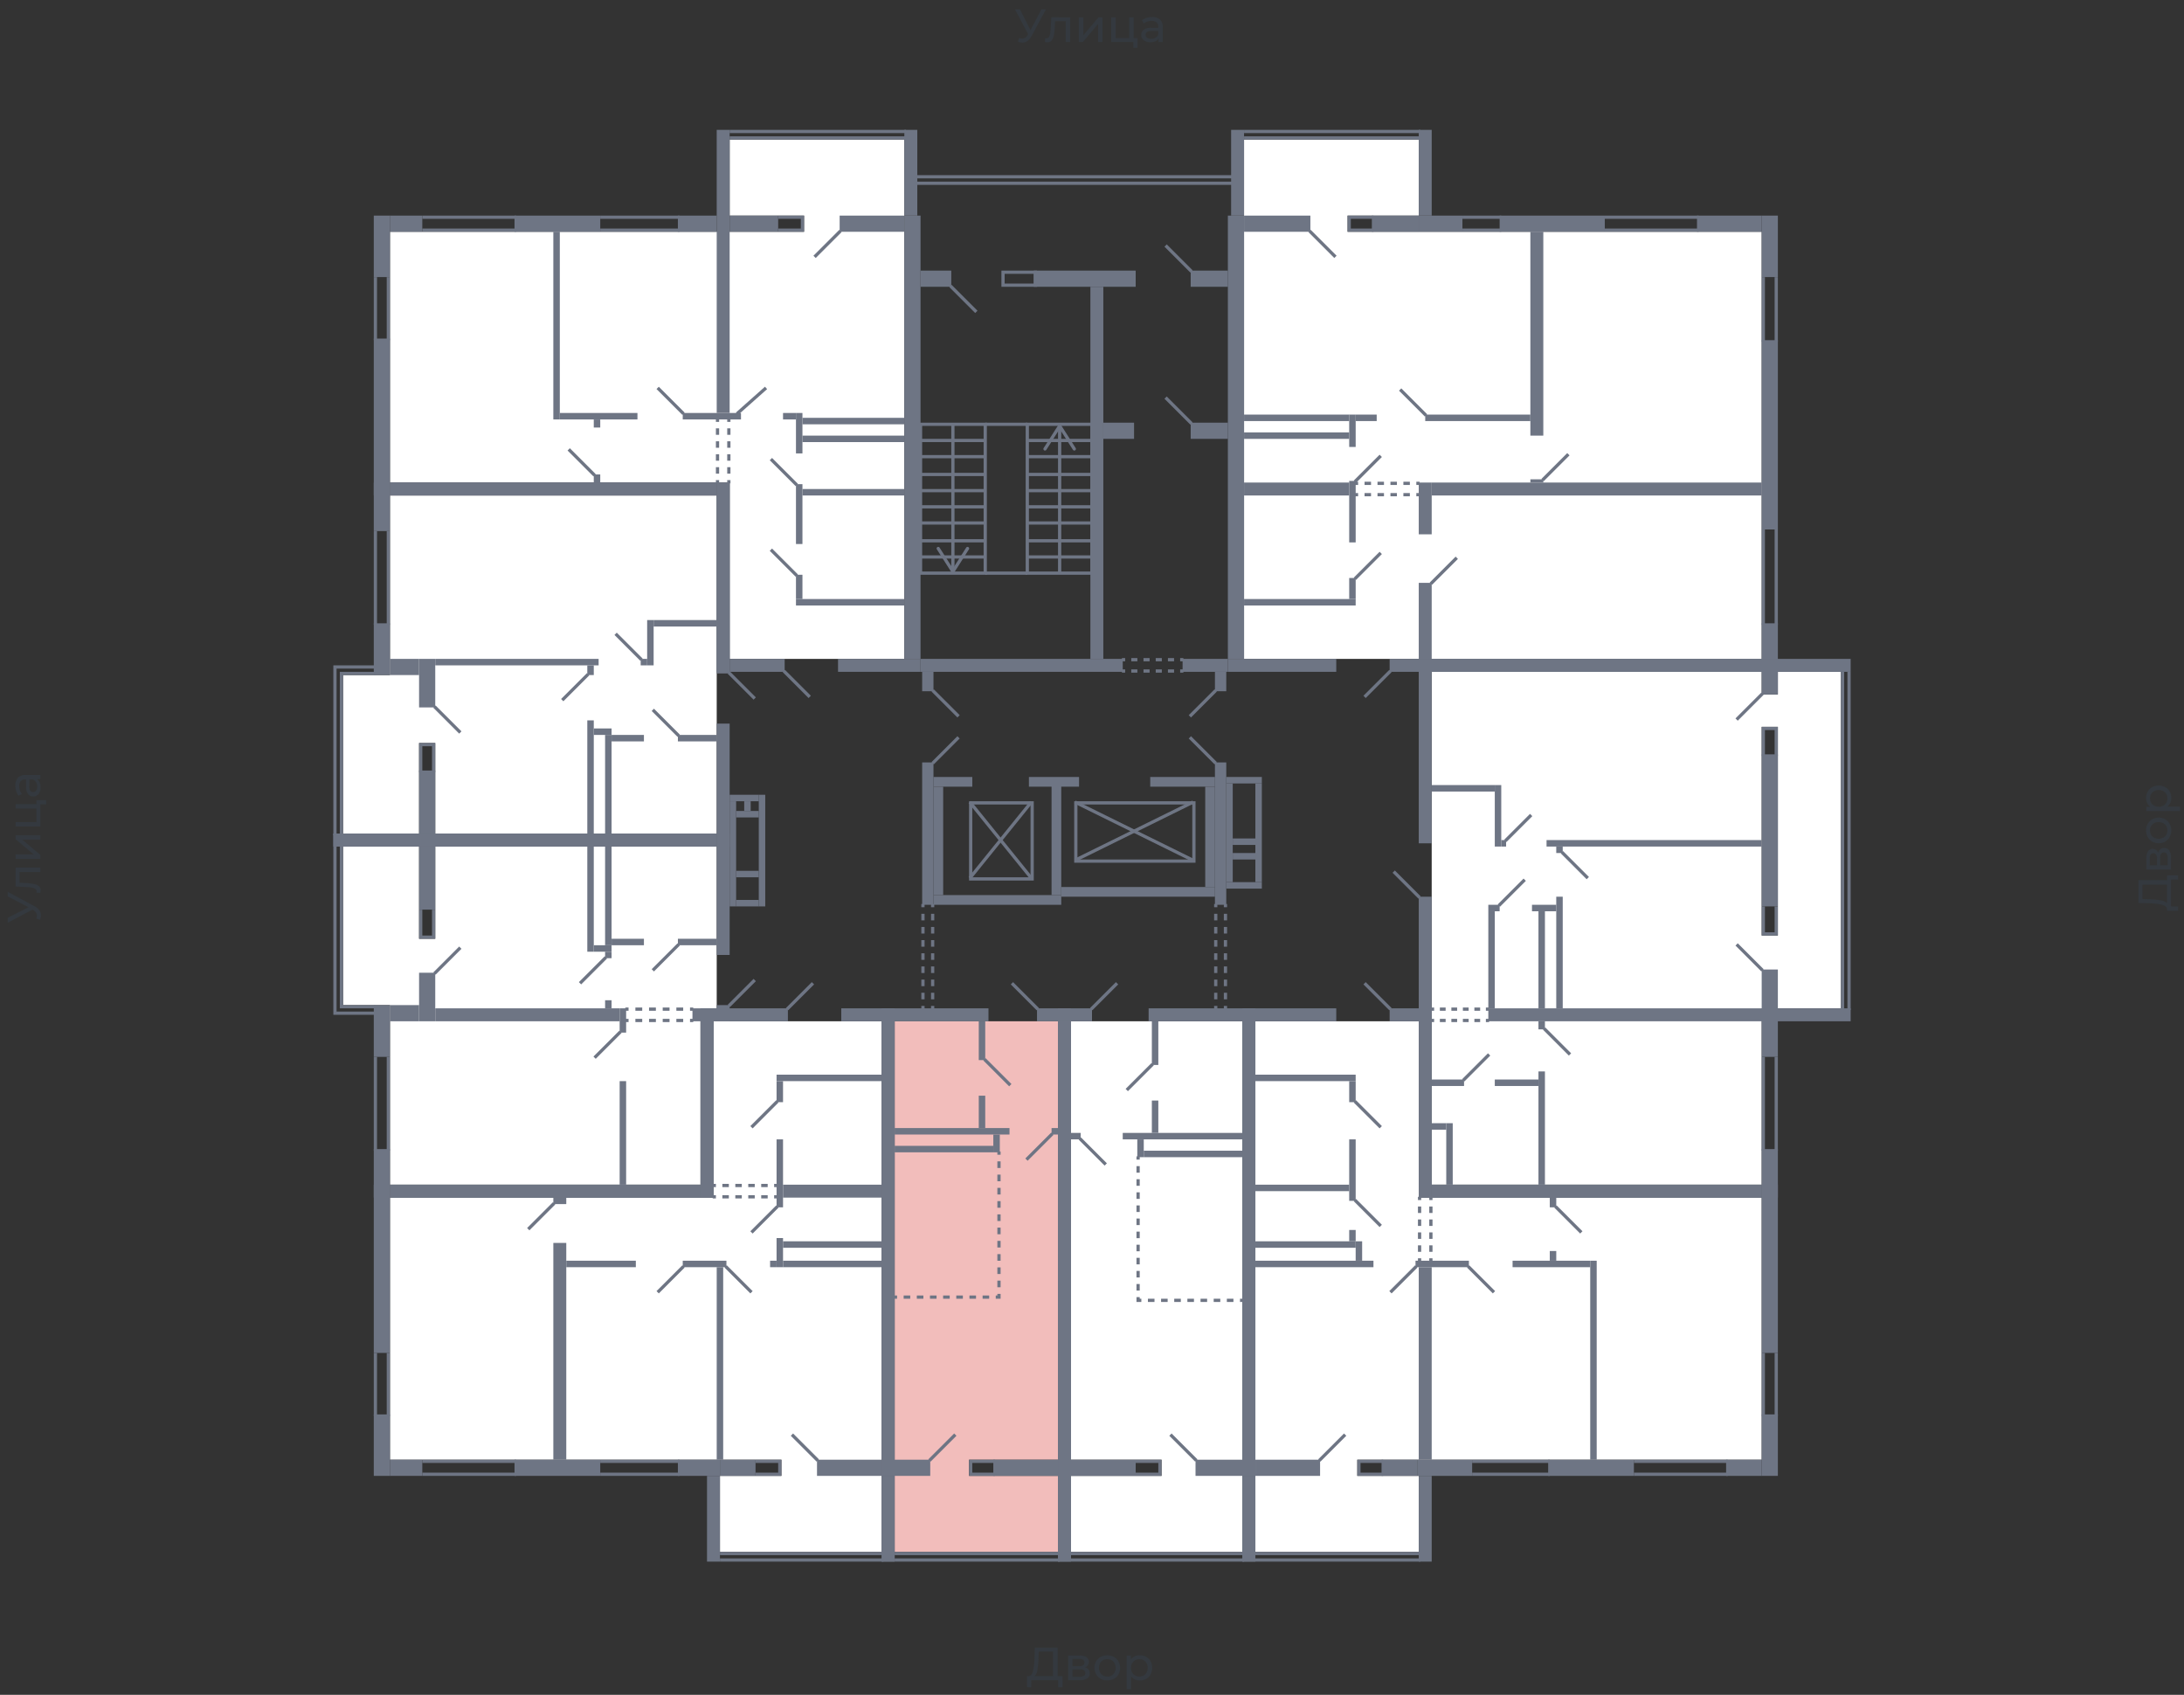 <svg xmlns="http://www.w3.org/2000/svg" width="656" height="509" viewBox="0 0 656 509">
  <rect x="0" y="0" width="656" height="509" fill="#333333" stroke="none"/>
  <title>43-3_1s_tip</title>
  <g id="Слой_2" data-name="Слой 2">
    <g id="_43-3_1s_tip" data-name="43-3_1s_tip">
      <rect width="656" height="509" fill="none"/>
      <g id="hover">
        <polygon id="_43-3_1s_tip_1" data-name="43-3_1s_tip_1" points="426.147 64.751 404.768 64.751 404.768 69.61 529.153 69.61 529.153 197.881 373.672 197.881 373.672 41.915 426.147 41.915 426.147 64.751" fill="white"/>
        <polygon id="_43-3_1s_tip_2" data-name="43-3_1s_tip_2" points="430.034 201.768 529.153 201.768 529.153 280.966 534.011 280.966 534.011 218.288 529.153 218.288 529.153 208.571 534.011 208.571 534.011 201.768 552.96 201.768 552.96 302.831 529.153 302.831 529.153 355.791 430.034 355.791 430.034 201.768" fill="white"/>
        <polygon id="_43-3_1s_tip_3" data-name="43-3_1s_tip_3" points="426.147 443.249 407.684 443.249 407.684 438.39 529.153 438.39 529.153 359.678 426.147 359.678 426.147 306.718 377.073 306.718 377.073 466.085 426.147 466.085 426.147 443.249" fill="white"/>
        <polygon id="_43-3_1s_tip_4" data-name="43-3_1s_tip_4" points="348.893 438.39 321.684 438.39 321.684 306.718 373.186 306.718 373.186 466.085 321.684 466.085 321.684 443.249 348.893 443.249 348.893 438.39" fill="white"/>
        <polygon id="_43-3_1s_tip_5" data-name="43-3_1s_tip_5" points="291.073 438.39 317.797 438.39 317.797 306.718 268.723 306.718 268.723 466.085 317.797 466.085 317.797 443.249 291.073 443.249 291.073 438.39" fill="#F2BDBB"/>
        <polygon id="_43-3_1s_tip_6" data-name="43-3_1s_tip_6" points="216.249 443.249 234.712 443.249 234.712 438.39 117.13 438.39 117.13 359.678 214.305 359.678 214.305 306.718 264.836 306.718 264.836 466.085 216.249 466.085 216.249 443.249" fill="white"/>
        <polygon id="_43-3_1s_tip_7" data-name="43-3_1s_tip_7" points="210.418 355.791 117.13 355.791 117.13 301.859 103.04 301.859 103.04 254.243 125.876 254.243 125.876 281.938 130.734 281.938 130.734 254.243 215.277 254.243 215.277 302.831 210.418 302.831 210.418 355.791" fill="white"/>
        <polygon id="_43-3_1s_tip_8" data-name="43-3_1s_tip_8" points="215.277 250.356 215.277 148.808 117.13 148.808 117.13 202.74 103.04 202.74 103.04 250.356 125.876 250.356 125.876 223.147 130.734 223.147 130.734 250.356 215.277 250.356" fill="white"/>
        <polygon id="_43-3_1s_tip_9" data-name="43-3_1s_tip_9" points="271.638 197.881 219.164 197.881 219.164 144.921 117.13 144.921 117.13 69.61 241.514 69.61 241.514 64.751 219.164 64.751 219.164 41.915 271.638 41.915 271.638 197.881" fill="white"/>
      </g>
      <g id="o">
        <g>
          <line x1="373.672" y1="39.486" x2="426.633" y2="39.486" fill="none" stroke="#6e7584" stroke-miterlimit="10" stroke-width="0.972"/>
          <line x1="426.633" y1="41.429" x2="373.672" y2="41.429" fill="none" stroke="#6e7584" stroke-miterlimit="10" stroke-width="0.972"/>
          <line x1="555.39" y1="303.316" x2="555.39" y2="201.768" fill="none" stroke="#6e7584" stroke-miterlimit="10" stroke-width="0.972"/>
          <line x1="553.446" y1="303.316" x2="553.446" y2="201.768" fill="none" stroke="#6e7584" stroke-miterlimit="10" stroke-width="0.972"/>
          <line x1="377.073" y1="468.514" x2="426.633" y2="468.514" fill="none" stroke="#6e7584" stroke-miterlimit="10" stroke-width="0.972"/>
          <line x1="426.633" y1="466.571" x2="377.073" y2="466.571" fill="none" stroke="#6e7584" stroke-miterlimit="10" stroke-width="0.972"/>
          <line x1="373.672" y1="466.571" x2="321.684" y2="466.571" fill="none" stroke="#6e7584" stroke-miterlimit="10" stroke-width="0.972"/>
          <line x1="373.672" y1="468.514" x2="321.684" y2="468.514" fill="none" stroke="#6e7584" stroke-miterlimit="10" stroke-width="0.972"/>
          <line x1="268.723" y1="466.571" x2="318.282" y2="466.571" fill="none" stroke="#6e7584" stroke-miterlimit="10" stroke-width="0.972"/>
          <line x1="268.723" y1="468.514" x2="318.282" y2="468.514" fill="none" stroke="#6e7584" stroke-miterlimit="10" stroke-width="0.972"/>
          <line x1="265.322" y1="468.514" x2="216.249" y2="468.514" fill="none" stroke="#6e7584" stroke-miterlimit="10" stroke-width="0.972"/>
          <line x1="216.249" y1="466.571" x2="265.322" y2="466.571" fill="none" stroke="#6e7584" stroke-miterlimit="10" stroke-width="0.972"/>
          <polyline points="100.61 254.243 100.61 304.288 112.757 304.288" fill="none" stroke="#6e7584" stroke-miterlimit="10" stroke-width="0.972"/>
          <polyline points="102.554 254.243 102.554 302.345 112.757 302.345" fill="none" stroke="#6e7584" stroke-miterlimit="10" stroke-width="0.972"/>
          <polyline points="100.61 250.842 100.61 200.311 112.757 200.311" fill="none" stroke="#6e7584" stroke-miterlimit="10" stroke-width="0.972"/>
          <polyline points="102.554 250.842 102.554 202.254 112.757 202.254" fill="none" stroke="#6e7584" stroke-miterlimit="10" stroke-width="0.972"/>
          <line x1="272.124" y1="39.486" x2="219.164" y2="39.486" fill="none" stroke="#6e7584" stroke-miterlimit="10" stroke-width="0.972"/>
          <line x1="219.164" y1="41.429" x2="272.124" y2="41.429" fill="none" stroke="#6e7584" stroke-miterlimit="10" stroke-width="0.972"/>
          <polyline points="412.542 65.237 405.254 65.237 405.254 69.124 412.542 69.124" fill="none" stroke="#6e7584" stroke-miterlimit="10" stroke-width="0.972"/>
          <line x1="439.265" y1="65.237" x2="450.927" y2="65.237" fill="none" stroke="#6e7584" stroke-miterlimit="10" stroke-width="0.972"/>
          <line x1="439.265" y1="69.124" x2="450.927" y2="69.124" fill="none" stroke="#6e7584" stroke-miterlimit="10" stroke-width="0.972"/>
          <line x1="482.023" y1="65.237" x2="510.203" y2="65.237" fill="none" stroke="#6e7584" stroke-miterlimit="10" stroke-width="0.972"/>
          <line x1="482.023" y1="69.124" x2="510.203" y2="69.124" fill="none" stroke="#6e7584" stroke-miterlimit="10" stroke-width="0.972"/>
          <line x1="529.638" y1="83.215" x2="529.638" y2="102.65" fill="none" stroke="#6e7584" stroke-miterlimit="10" stroke-width="0.972"/>
          <line x1="533.525" y1="83.215" x2="533.525" y2="102.65" fill="none" stroke="#6e7584" stroke-miterlimit="10" stroke-width="0.972"/>
          <line x1="529.638" y1="159.011" x2="529.638" y2="187.678" fill="none" stroke="#6e7584" stroke-miterlimit="10" stroke-width="0.972"/>
          <line x1="533.525" y1="159.011" x2="533.525" y2="187.678" fill="none" stroke="#6e7584" stroke-miterlimit="10" stroke-width="0.972"/>
          <line x1="533.525" y1="317.407" x2="533.525" y2="345.588" fill="none" stroke="#6e7584" stroke-miterlimit="10" stroke-width="0.972"/>
          <line x1="529.638" y1="317.407" x2="529.638" y2="345.588" fill="none" stroke="#6e7584" stroke-miterlimit="10" stroke-width="0.972"/>
          <polyline points="533.525 272.22 533.525 280.48 529.638 280.48 529.638 272.22" fill="none" stroke="#6e7584" stroke-miterlimit="10" stroke-width="0.972"/>
          <polyline points="533.525 227.034 533.525 218.774 529.638 218.774 529.638 227.034" fill="none" stroke="#6e7584" stroke-miterlimit="10" stroke-width="0.972"/>
          <polyline points="415.458 442.763 408.169 442.763 408.169 438.876 415.458 438.876" fill="none" stroke="#6e7584" stroke-miterlimit="10" stroke-width="0.972"/>
          <line x1="442.181" y1="442.763" x2="465.503" y2="442.763" fill="none" stroke="#6e7584" stroke-miterlimit="10" stroke-width="0.972"/>
          <line x1="442.181" y1="438.876" x2="465.503" y2="438.876" fill="none" stroke="#6e7584" stroke-miterlimit="10" stroke-width="0.972"/>
          <line x1="490.768" y1="442.763" x2="518.949" y2="442.763" fill="none" stroke="#6e7584" stroke-miterlimit="10" stroke-width="0.972"/>
          <line x1="490.768" y1="438.876" x2="518.949" y2="438.876" fill="none" stroke="#6e7584" stroke-miterlimit="10" stroke-width="0.972"/>
          <line x1="529.638" y1="425.271" x2="529.638" y2="406.322" fill="none" stroke="#6e7584" stroke-miterlimit="10" stroke-width="0.972"/>
          <line x1="533.525" y1="425.271" x2="533.525" y2="406.322" fill="none" stroke="#6e7584" stroke-miterlimit="10" stroke-width="0.972"/>
          <polyline points="341.119 442.763 348.407 442.763 348.407 438.876 341.119 438.876" fill="none" stroke="#6e7584" stroke-miterlimit="10" stroke-width="0.972"/>
          <polyline points="298.847 442.763 291.559 442.763 291.559 438.876 298.847 438.876" fill="none" stroke="#6e7584" stroke-miterlimit="10" stroke-width="0.972"/>
          <polyline points="226.938 442.763 234.226 442.763 234.226 438.876 226.938 438.876" fill="none" stroke="#6e7584" stroke-miterlimit="10" stroke-width="0.972"/>
          <line x1="204.102" y1="442.763" x2="180.294" y2="442.763" fill="none" stroke="#6e7584" stroke-miterlimit="10" stroke-width="0.972"/>
          <line x1="204.102" y1="438.876" x2="180.294" y2="438.876" fill="none" stroke="#6e7584" stroke-miterlimit="10" stroke-width="0.972"/>
          <line x1="155.028" y1="442.763" x2="126.847" y2="442.763" fill="none" stroke="#6e7584" stroke-miterlimit="10" stroke-width="0.972"/>
          <line x1="155.028" y1="438.876" x2="126.847" y2="438.876" fill="none" stroke="#6e7584" stroke-miterlimit="10" stroke-width="0.972"/>
          <line x1="116.644" y1="425.271" x2="116.644" y2="406.322" fill="none" stroke="#6e7584" stroke-miterlimit="10" stroke-width="0.972"/>
          <line x1="112.757" y1="425.271" x2="112.757" y2="406.322" fill="none" stroke="#6e7584" stroke-miterlimit="10" stroke-width="0.972"/>
          <line x1="112.757" y1="317.407" x2="112.757" y2="345.588" fill="none" stroke="#6e7584" stroke-miterlimit="10" stroke-width="0.972"/>
          <line x1="116.644" y1="317.407" x2="116.644" y2="345.588" fill="none" stroke="#6e7584" stroke-miterlimit="10" stroke-width="0.972"/>
          <polyline points="126.362 273.192 126.362 281.452 130.249 281.452 130.249 273.192" fill="none" stroke="#6e7584" stroke-miterlimit="10" stroke-width="0.972"/>
          <line x1="112.757" y1="187.678" x2="112.757" y2="159.497" fill="none" stroke="#6e7584" stroke-miterlimit="10" stroke-width="0.972"/>
          <line x1="116.644" y1="187.678" x2="116.644" y2="159.497" fill="none" stroke="#6e7584" stroke-miterlimit="10" stroke-width="0.972"/>
          <polyline points="126.362 231.893 126.362 223.633 130.249 223.633 130.249 231.893" fill="none" stroke="#6e7584" stroke-miterlimit="10" stroke-width="0.972"/>
          <polyline points="233.74 65.237 241.028 65.237 241.028 69.124 233.74 69.124" fill="none" stroke="#6e7584" stroke-miterlimit="10" stroke-width="0.972"/>
          <line x1="204.102" y1="65.237" x2="180.294" y2="65.237" fill="none" stroke="#6e7584" stroke-miterlimit="10" stroke-width="0.972"/>
          <line x1="204.102" y1="69.124" x2="180.294" y2="69.124" fill="none" stroke="#6e7584" stroke-miterlimit="10" stroke-width="0.972"/>
          <line x1="155.028" y1="65.237" x2="126.847" y2="65.237" fill="none" stroke="#6e7584" stroke-miterlimit="10" stroke-width="0.972"/>
          <line x1="155.028" y1="69.124" x2="126.847" y2="69.124" fill="none" stroke="#6e7584" stroke-miterlimit="10" stroke-width="0.972"/>
          <line x1="116.644" y1="83.215" x2="116.644" y2="102.164" fill="none" stroke="#6e7584" stroke-miterlimit="10" stroke-width="0.972"/>
          <line x1="112.757" y1="83.215" x2="112.757" y2="102.164" fill="none" stroke="#6e7584" stroke-miterlimit="10" stroke-width="0.972"/>
        </g>
        <g>
          <line x1="370.271" y1="55.034" x2="275.04" y2="55.034" fill="none" stroke="#6e7584" stroke-miterlimit="10" stroke-width="0.972"/>
          <line x1="370.271" y1="53.09" x2="275.04" y2="53.09" fill="none" stroke="#6e7584" stroke-miterlimit="10" stroke-width="0.972"/>
          <rect x="301.277" y="81.757" width="9.718" height="3.887" fill="none" stroke="#6e7584" stroke-miterlimit="10" stroke-width="0.972"/>
        </g>
      </g>
      <g id="d">
        <g>
          <line x1="417.644" y1="201.525" x2="409.87" y2="209.299" fill="none" stroke="#6e7584" stroke-miterlimit="10" stroke-width="0.972"/>
          <line x1="406.955" y1="173.831" x2="414.729" y2="166.056" fill="none" stroke="#6e7584" stroke-miterlimit="10" stroke-width="0.972"/>
          <line x1="406.955" y1="144.678" x2="414.729" y2="136.904" fill="none" stroke="#6e7584" stroke-miterlimit="10" stroke-width="0.972"/>
          <line x1="420.559" y1="116.983" x2="428.333" y2="124.757" fill="none" stroke="#6e7584" stroke-miterlimit="10" stroke-width="0.972"/>
          <line x1="437.565" y1="167.514" x2="429.791" y2="175.288" fill="none" stroke="#6e7584" stroke-miterlimit="10" stroke-width="0.972"/>
          <line x1="393.35" y1="69.367" x2="401.124" y2="77.141" fill="none" stroke="#6e7584" stroke-miterlimit="10" stroke-width="0.972"/>
          <line x1="463.316" y1="144.192" x2="471.09" y2="136.418" fill="none" stroke="#6e7584" stroke-miterlimit="10" stroke-width="0.972"/>
          <g>
            <line x1="426.39" y1="145.164" x2="425.418" y2="145.164" fill="none" stroke="#6e7584" stroke-miterlimit="10" stroke-width="0.972"/>
            <line x1="423.475" y1="145.164" x2="408.898" y2="145.164" fill="none" stroke="#6e7584" stroke-miterlimit="10" stroke-width="0.972" stroke-dasharray="1.944 1.944"/>
            <line x1="407.927" y1="145.164" x2="406.955" y2="145.164" fill="none" stroke="#6e7584" stroke-miterlimit="10" stroke-width="0.972"/>
          </g>
          <g>
            <line x1="426.39" y1="148.565" x2="425.418" y2="148.565" fill="none" stroke="#6e7584" stroke-miterlimit="10" stroke-width="0.972"/>
            <line x1="423.475" y1="148.565" x2="408.898" y2="148.565" fill="none" stroke="#6e7584" stroke-miterlimit="10" stroke-width="0.972" stroke-dasharray="1.944 1.944"/>
            <line x1="407.927" y1="148.565" x2="406.955" y2="148.565" fill="none" stroke="#6e7584" stroke-miterlimit="10" stroke-width="0.972"/>
          </g>
          <line x1="418.616" y1="261.774" x2="426.39" y2="269.548" fill="none" stroke="#6e7584" stroke-miterlimit="10" stroke-width="0.972"/>
          <line x1="471.576" y1="316.678" x2="463.802" y2="308.904" fill="none" stroke="#6e7584" stroke-miterlimit="10" stroke-width="0.972"/>
          <line x1="529.395" y1="291.412" x2="521.621" y2="283.638" fill="none" stroke="#6e7584" stroke-miterlimit="10" stroke-width="0.972"/>
          <line x1="529.395" y1="208.328" x2="521.621" y2="216.102" fill="none" stroke="#6e7584" stroke-miterlimit="10" stroke-width="0.972"/>
          <line x1="450.198" y1="271.977" x2="457.972" y2="264.203" fill="none" stroke="#6e7584" stroke-miterlimit="10" stroke-width="0.972"/>
          <line x1="439.508" y1="324.452" x2="447.282" y2="316.678" fill="none" stroke="#6e7584" stroke-miterlimit="10" stroke-width="0.972"/>
          <line x1="476.921" y1="263.718" x2="469.147" y2="255.944" fill="none" stroke="#6e7584" stroke-miterlimit="10" stroke-width="0.972"/>
          <line x1="452.141" y1="252.542" x2="459.915" y2="244.768" fill="none" stroke="#6e7584" stroke-miterlimit="10" stroke-width="0.972"/>
          <g>
            <line x1="447.282" y1="306.475" x2="446.311" y2="306.475" fill="none" stroke="#6e7584" stroke-miterlimit="10" stroke-width="0.972"/>
            <line x1="444.583" y1="306.475" x2="431.626" y2="306.475" fill="none" stroke="#6e7584" stroke-miterlimit="10" stroke-width="0.972" stroke-dasharray="1.728 1.728"/>
            <line x1="430.763" y1="306.475" x2="429.791" y2="306.475" fill="none" stroke="#6e7584" stroke-miterlimit="10" stroke-width="0.972"/>
          </g>
          <g>
            <line x1="447.282" y1="303.073" x2="446.311" y2="303.073" fill="none" stroke="#6e7584" stroke-miterlimit="10" stroke-width="0.972"/>
            <line x1="444.583" y1="303.073" x2="431.626" y2="303.073" fill="none" stroke="#6e7584" stroke-miterlimit="10" stroke-width="0.972" stroke-dasharray="1.728 1.728"/>
            <line x1="430.763" y1="303.073" x2="429.791" y2="303.073" fill="none" stroke="#6e7584" stroke-miterlimit="10" stroke-width="0.972"/>
          </g>
          <line x1="417.644" y1="303.073" x2="409.87" y2="295.299" fill="none" stroke="#6e7584" stroke-miterlimit="10" stroke-width="0.972"/>
          <line x1="406.955" y1="330.768" x2="414.729" y2="338.542" fill="none" stroke="#6e7584" stroke-miterlimit="10" stroke-width="0.972"/>
          <line x1="406.955" y1="360.407" x2="414.729" y2="368.181" fill="none" stroke="#6e7584" stroke-miterlimit="10" stroke-width="0.972"/>
          <line x1="425.418" y1="380.328" x2="417.644" y2="388.102" fill="none" stroke="#6e7584" stroke-miterlimit="10" stroke-width="0.972"/>
          <line x1="440.966" y1="380.328" x2="448.74" y2="388.102" fill="none" stroke="#6e7584" stroke-miterlimit="10" stroke-width="0.972"/>
          <line x1="396.265" y1="438.633" x2="404.04" y2="430.859" fill="none" stroke="#6e7584" stroke-miterlimit="10" stroke-width="0.972"/>
          <line x1="467.203" y1="362.35" x2="474.977" y2="370.124" fill="none" stroke="#6e7584" stroke-miterlimit="10" stroke-width="0.972"/>
          <g>
            <line x1="426.39" y1="378.87" x2="426.39" y2="377.898" fill="none" stroke="#6e7584" stroke-miterlimit="10" stroke-width="0.972"/>
            <line x1="426.39" y1="375.955" x2="426.39" y2="361.379" fill="none" stroke="#6e7584" stroke-miterlimit="10" stroke-width="0.972" stroke-dasharray="1.944 1.944"/>
            <line x1="426.39" y1="360.407" x2="426.39" y2="359.435" fill="none" stroke="#6e7584" stroke-miterlimit="10" stroke-width="0.972"/>
          </g>
          <g>
            <line x1="429.791" y1="378.87" x2="429.791" y2="377.898" fill="none" stroke="#6e7584" stroke-miterlimit="10" stroke-width="0.972"/>
            <line x1="429.791" y1="375.955" x2="429.791" y2="361.379" fill="none" stroke="#6e7584" stroke-miterlimit="10" stroke-width="0.972" stroke-dasharray="1.944 1.944"/>
            <line x1="429.791" y1="360.407" x2="429.791" y2="359.435" fill="none" stroke="#6e7584" stroke-miterlimit="10" stroke-width="0.972"/>
          </g>
          <line x1="346.22" y1="319.593" x2="338.446" y2="327.367" fill="none" stroke="#6e7584" stroke-miterlimit="10" stroke-width="0.972"/>
          <line x1="327.757" y1="303.073" x2="335.531" y2="295.299" fill="none" stroke="#6e7584" stroke-miterlimit="10" stroke-width="0.972"/>
          <line x1="324.356" y1="341.944" x2="332.13" y2="349.718" fill="none" stroke="#6e7584" stroke-miterlimit="10" stroke-width="0.972"/>
          <line x1="359.339" y1="438.633" x2="351.565" y2="430.859" fill="none" stroke="#6e7584" stroke-miterlimit="10" stroke-width="0.972"/>
          <g>
            <line x1="373.429" y1="390.531" x2="372.458" y2="390.531" fill="none" stroke="#6e7584" stroke-miterlimit="10" stroke-width="0.972"/>
            <line x1="370.482" y1="390.531" x2="343.807" y2="390.531" fill="none" stroke="#6e7584" stroke-miterlimit="10" stroke-width="0.972" stroke-dasharray="1.976 1.976"/>
            <polyline points="342.819 390.531 341.847 390.531 341.847 389.559" fill="none" stroke="#6e7584" stroke-miterlimit="10" stroke-width="0.972"/>
            <line x1="341.847" y1="387.593" x2="341.847" y2="349.243" fill="none" stroke="#6e7584" stroke-miterlimit="10" stroke-width="0.972" stroke-dasharray="1.967 1.967"/>
            <line x1="341.847" y1="348.26" x2="341.847" y2="347.288" fill="none" stroke="#6e7584" stroke-miterlimit="10" stroke-width="0.972"/>
          </g>
          <line x1="295.689" y1="318.136" x2="303.463" y2="325.91" fill="none" stroke="#6e7584" stroke-miterlimit="10" stroke-width="0.972"/>
          <line x1="311.723" y1="303.073" x2="303.949" y2="295.299" fill="none" stroke="#6e7584" stroke-miterlimit="10" stroke-width="0.972"/>
          <line x1="316.096" y1="340.486" x2="308.322" y2="348.26" fill="none" stroke="#6e7584" stroke-miterlimit="10" stroke-width="0.972"/>
          <line x1="279.169" y1="438.633" x2="286.943" y2="430.859" fill="none" stroke="#6e7584" stroke-miterlimit="10" stroke-width="0.972"/>
          <g>
            <line x1="268.48" y1="389.559" x2="269.452" y2="389.559" fill="none" stroke="#6e7584" stroke-miterlimit="10" stroke-width="0.972"/>
            <line x1="271.428" y1="389.559" x2="298.102" y2="389.559" fill="none" stroke="#6e7584" stroke-miterlimit="10" stroke-width="0.972" stroke-dasharray="1.976 1.976"/>
            <polyline points="299.09 389.559 300.062 389.559 300.062 388.588" fill="none" stroke="#6e7584" stroke-miterlimit="10" stroke-width="0.972"/>
            <line x1="300.062" y1="386.598" x2="300.062" y2="347.797" fill="none" stroke="#6e7584" stroke-miterlimit="10" stroke-width="0.972" stroke-dasharray="1.99 1.99"/>
            <line x1="300.062" y1="346.802" x2="300.062" y2="345.831" fill="none" stroke="#6e7584" stroke-miterlimit="10" stroke-width="0.972"/>
          </g>
          <line x1="236.412" y1="303.073" x2="244.186" y2="295.299" fill="none" stroke="#6e7584" stroke-miterlimit="10" stroke-width="0.972"/>
          <line x1="233.497" y1="330.768" x2="225.723" y2="338.542" fill="none" stroke="#6e7584" stroke-miterlimit="10" stroke-width="0.972"/>
          <line x1="233.497" y1="362.35" x2="225.723" y2="370.124" fill="none" stroke="#6e7584" stroke-miterlimit="10" stroke-width="0.972"/>
          <line x1="217.949" y1="380.328" x2="225.723" y2="388.102" fill="none" stroke="#6e7584" stroke-miterlimit="10" stroke-width="0.972"/>
          <line x1="205.316" y1="380.328" x2="197.542" y2="388.102" fill="none" stroke="#6e7584" stroke-miterlimit="10" stroke-width="0.972"/>
          <line x1="245.644" y1="438.633" x2="237.87" y2="430.859" fill="none" stroke="#6e7584" stroke-miterlimit="10" stroke-width="0.972"/>
          <line x1="166.446" y1="361.379" x2="158.672" y2="369.153" fill="none" stroke="#6e7584" stroke-miterlimit="10" stroke-width="0.972"/>
          <g>
            <line x1="214.062" y1="359.435" x2="215.034" y2="359.435" fill="none" stroke="#6e7584" stroke-miterlimit="10" stroke-width="0.972"/>
            <line x1="216.977" y1="359.435" x2="231.554" y2="359.435" fill="none" stroke="#6e7584" stroke-miterlimit="10" stroke-width="0.972" stroke-dasharray="1.944 1.944"/>
            <line x1="232.525" y1="359.435" x2="233.497" y2="359.435" fill="none" stroke="#6e7584" stroke-miterlimit="10" stroke-width="0.972"/>
          </g>
          <g>
            <line x1="214.062" y1="356.034" x2="215.034" y2="356.034" fill="none" stroke="#6e7584" stroke-miterlimit="10" stroke-width="0.972"/>
            <line x1="216.977" y1="356.034" x2="231.554" y2="356.034" fill="none" stroke="#6e7584" stroke-miterlimit="10" stroke-width="0.972" stroke-dasharray="1.944 1.944"/>
            <line x1="232.525" y1="356.034" x2="233.497" y2="356.034" fill="none" stroke="#6e7584" stroke-miterlimit="10" stroke-width="0.972"/>
          </g>
          <line x1="218.921" y1="302.102" x2="226.695" y2="294.328" fill="none" stroke="#6e7584" stroke-miterlimit="10" stroke-width="0.972"/>
          <line x1="203.859" y1="283.638" x2="196.085" y2="291.412" fill="none" stroke="#6e7584" stroke-miterlimit="10" stroke-width="0.972"/>
          <line x1="130.491" y1="292.384" x2="138.265" y2="284.61" fill="none" stroke="#6e7584" stroke-miterlimit="10" stroke-width="0.972"/>
          <line x1="174.22" y1="295.299" x2="181.994" y2="287.525" fill="none" stroke="#6e7584" stroke-miterlimit="10" stroke-width="0.972"/>
          <line x1="186.367" y1="309.876" x2="178.593" y2="317.65" fill="none" stroke="#6e7584" stroke-miterlimit="10" stroke-width="0.972"/>
          <g>
            <line x1="208.232" y1="303.073" x2="207.26" y2="303.073" fill="none" stroke="#6e7584" stroke-miterlimit="10" stroke-width="0.972"/>
            <line x1="205.208" y1="303.073" x2="189.822" y2="303.073" fill="none" stroke="#6e7584" stroke-miterlimit="10" stroke-width="0.972" stroke-dasharray="2.051 2.051"/>
            <line x1="188.797" y1="303.073" x2="187.825" y2="303.073" fill="none" stroke="#6e7584" stroke-miterlimit="10" stroke-width="0.972"/>
          </g>
          <g>
            <line x1="208.232" y1="306.475" x2="207.26" y2="306.475" fill="none" stroke="#6e7584" stroke-miterlimit="10" stroke-width="0.972"/>
            <line x1="205.208" y1="306.475" x2="189.822" y2="306.475" fill="none" stroke="#6e7584" stroke-miterlimit="10" stroke-width="0.972" stroke-dasharray="2.051 2.051"/>
            <line x1="188.797" y1="306.475" x2="187.825" y2="306.475" fill="none" stroke="#6e7584" stroke-miterlimit="10" stroke-width="0.972"/>
          </g>
          <line x1="218.921" y1="202.011" x2="226.695" y2="209.785" fill="none" stroke="#6e7584" stroke-miterlimit="10" stroke-width="0.972"/>
          <line x1="203.859" y1="220.96" x2="196.085" y2="213.186" fill="none" stroke="#6e7584" stroke-miterlimit="10" stroke-width="0.972"/>
          <line x1="130.491" y1="212.215" x2="138.265" y2="219.989" fill="none" stroke="#6e7584" stroke-miterlimit="10" stroke-width="0.972"/>
          <line x1="168.876" y1="210.271" x2="176.65" y2="202.497" fill="none" stroke="#6e7584" stroke-miterlimit="10" stroke-width="0.972"/>
          <line x1="192.684" y1="198.124" x2="184.91" y2="190.35" fill="none" stroke="#6e7584" stroke-miterlimit="10" stroke-width="0.972"/>
          <line x1="235.441" y1="201.525" x2="243.215" y2="209.299" fill="none" stroke="#6e7584" stroke-miterlimit="10" stroke-width="0.972"/>
          <line x1="239.328" y1="172.859" x2="231.554" y2="165.085" fill="none" stroke="#6e7584" stroke-miterlimit="10" stroke-width="0.972"/>
          <line x1="239.328" y1="145.65" x2="231.554" y2="137.876" fill="none" stroke="#6e7584" stroke-miterlimit="10" stroke-width="0.972"/>
          <line x1="221.35" y1="124.271" x2="230.096" y2="116.497" fill="none" stroke="#6e7584" stroke-miterlimit="10" stroke-width="0.972"/>
          <line x1="205.316" y1="124.271" x2="197.542" y2="116.497" fill="none" stroke="#6e7584" stroke-miterlimit="10" stroke-width="0.972"/>
          <line x1="252.446" y1="69.367" x2="244.672" y2="77.141" fill="none" stroke="#6e7584" stroke-miterlimit="10" stroke-width="0.972"/>
          <line x1="178.593" y1="142.734" x2="170.819" y2="134.96" fill="none" stroke="#6e7584" stroke-miterlimit="10" stroke-width="0.972"/>
          <g>
            <line x1="218.921" y1="145.164" x2="218.921" y2="144.192" fill="none" stroke="#6e7584" stroke-miterlimit="10" stroke-width="0.972"/>
            <line x1="218.921" y1="142.249" x2="218.921" y2="127.672" fill="none" stroke="#6e7584" stroke-miterlimit="10" stroke-width="0.972" stroke-dasharray="1.944 1.944"/>
            <line x1="218.921" y1="126.701" x2="218.921" y2="125.729" fill="none" stroke="#6e7584" stroke-miterlimit="10" stroke-width="0.972"/>
          </g>
          <g>
            <line x1="215.52" y1="145.164" x2="215.52" y2="144.192" fill="none" stroke="#6e7584" stroke-miterlimit="10" stroke-width="0.972"/>
            <line x1="215.52" y1="142.249" x2="215.52" y2="127.672" fill="none" stroke="#6e7584" stroke-miterlimit="10" stroke-width="0.972" stroke-dasharray="1.944 1.944"/>
            <line x1="215.52" y1="126.701" x2="215.52" y2="125.729" fill="none" stroke="#6e7584" stroke-miterlimit="10" stroke-width="0.972"/>
          </g>
        </g>
        <g>
          <line x1="285.486" y1="85.887" x2="293.26" y2="93.661" fill="none" stroke="#6e7584" stroke-miterlimit="10" stroke-width="0.972"/>
          <line x1="350.107" y1="73.74" x2="357.881" y2="81.514" fill="none" stroke="#6e7584" stroke-miterlimit="10" stroke-width="0.972"/>
          <line x1="287.915" y1="221.446" x2="280.141" y2="229.22" fill="none" stroke="#6e7584" stroke-miterlimit="10" stroke-width="0.972"/>
          <line x1="280.141" y1="207.356" x2="287.915" y2="215.13" fill="none" stroke="#6e7584" stroke-miterlimit="10" stroke-width="0.972"/>
          <line x1="365.169" y1="207.356" x2="357.395" y2="215.13" fill="none" stroke="#6e7584" stroke-miterlimit="10" stroke-width="0.972"/>
          <line x1="357.395" y1="221.446" x2="365.169" y2="229.22" fill="none" stroke="#6e7584" stroke-miterlimit="10" stroke-width="0.972"/>
          <g>
            <rect x="308.565" y="127.429" width="19.435" height="44.701" fill="none" stroke="#6e7584" stroke-miterlimit="10" stroke-width="0.972"/>
            <line x1="328" y1="167.271" x2="308.565" y2="167.271" fill="none" stroke="#6e7584" stroke-miterlimit="10" stroke-width="0.972"/>
            <line x1="328" y1="162.412" x2="308.565" y2="162.412" fill="none" stroke="#6e7584" stroke-miterlimit="10" stroke-width="0.972"/>
            <line x1="328" y1="157.068" x2="308.565" y2="157.068" fill="none" stroke="#6e7584" stroke-miterlimit="10" stroke-width="0.972"/>
            <line x1="328" y1="152.209" x2="308.565" y2="152.209" fill="none" stroke="#6e7584" stroke-miterlimit="10" stroke-width="0.972"/>
            <line x1="328" y1="147.35" x2="308.565" y2="147.35" fill="none" stroke="#6e7584" stroke-miterlimit="10" stroke-width="0.972"/>
            <line x1="328" y1="142.492" x2="308.565" y2="142.492" fill="none" stroke="#6e7584" stroke-miterlimit="10" stroke-width="0.972"/>
            <line x1="328" y1="137.147" x2="308.565" y2="137.147" fill="none" stroke="#6e7584" stroke-miterlimit="10" stroke-width="0.972"/>
            <line x1="328" y1="132.288" x2="308.565" y2="132.288" fill="none" stroke="#6e7584" stroke-miterlimit="10" stroke-width="0.972"/>
            <g>
              <line x1="318.282" y1="128.598" x2="318.282" y2="172.13" fill="none" stroke="#6e7584" stroke-miterlimit="10" stroke-width="0.972"/>
              <path d="M313.618,135.239a.486.486,0,0,0,.671-.149l3.993-6.27,3.994,6.27a.486.486,0,0,0,.82-.522l-4.4-6.914a.486.486,0,0,0-.82,0l-4.4,6.914a.486.486,0,0,0,.149.671Z" fill="#6e7584"/>
            </g>
          </g>
          <g>
            <rect x="276.497" y="127.429" width="19.435" height="44.701" fill="none" stroke="#6e7584" stroke-miterlimit="10" stroke-width="0.972"/>
            <line x1="295.932" y1="167.271" x2="276.497" y2="167.271" fill="none" stroke="#6e7584" stroke-miterlimit="10" stroke-width="0.972"/>
            <line x1="295.932" y1="162.412" x2="276.497" y2="162.412" fill="none" stroke="#6e7584" stroke-miterlimit="10" stroke-width="0.972"/>
            <line x1="295.932" y1="157.068" x2="276.497" y2="157.068" fill="none" stroke="#6e7584" stroke-miterlimit="10" stroke-width="0.972"/>
            <line x1="295.932" y1="152.209" x2="276.497" y2="152.209" fill="none" stroke="#6e7584" stroke-miterlimit="10" stroke-width="0.972"/>
            <line x1="295.932" y1="147.35" x2="276.497" y2="147.35" fill="none" stroke="#6e7584" stroke-miterlimit="10" stroke-width="0.972"/>
            <line x1="295.932" y1="142.492" x2="276.497" y2="142.492" fill="none" stroke="#6e7584" stroke-miterlimit="10" stroke-width="0.972"/>
            <line x1="295.932" y1="137.147" x2="276.497" y2="137.147" fill="none" stroke="#6e7584" stroke-miterlimit="10" stroke-width="0.972"/>
            <line x1="295.932" y1="132.288" x2="276.497" y2="132.288" fill="none" stroke="#6e7584" stroke-miterlimit="10" stroke-width="0.972"/>
            <g>
              <line x1="286.215" y1="127.429" x2="286.215" y2="170.962" fill="none" stroke="#6e7584" stroke-miterlimit="10" stroke-width="0.972"/>
              <path d="M281.55,164.32a.486.486,0,0,1,.671.15l3.994,6.27,3.993-6.27a.486.486,0,1,1,.82.522l-4.4,6.913a.486.486,0,0,1-.82,0l-4.4-6.913a.492.492,0,0,1-.075-.261A.487.487,0,0,1,281.55,164.32Z" fill="#6e7584"/>
            </g>
          </g>
          <rect x="291.559" y="241.124" width="18.463" height="22.836" fill="none" stroke="#6e7584" stroke-miterlimit="10" stroke-width="0.972"/>
          <rect x="323.141" y="241.124" width="35.469" height="17.492" fill="none" stroke="#6e7584" stroke-miterlimit="10" stroke-width="0.972"/>
          <line x1="291.316" y1="240.881" x2="309.78" y2="263.718" fill="none" stroke="#6e7584" stroke-miterlimit="10" stroke-width="0.972"/>
          <line x1="291.316" y1="263.718" x2="309.78" y2="240.881" fill="none" stroke="#6e7584" stroke-miterlimit="10" stroke-width="0.972"/>
          <line x1="322.898" y1="240.881" x2="358.367" y2="258.373" fill="none" stroke="#6e7584" stroke-miterlimit="10" stroke-width="0.972"/>
          <line x1="322.898" y1="258.373" x2="358.367" y2="240.881" fill="none" stroke="#6e7584" stroke-miterlimit="10" stroke-width="0.972"/>
          <line x1="295.932" y1="127.429" x2="308.565" y2="127.429" fill="none" stroke="#6e7584" stroke-miterlimit="10" stroke-width="0.972"/>
          <line x1="295.932" y1="172.13" x2="308.565" y2="172.13" fill="none" stroke="#6e7584" stroke-miterlimit="10" stroke-width="0.972"/>
          <line x1="350.107" y1="119.412" x2="357.881" y2="127.186" fill="none" stroke="#6e7584" stroke-miterlimit="10" stroke-width="0.972"/>
          <g>
            <line x1="277.226" y1="271.492" x2="277.226" y2="272.463" fill="none" stroke="#6e7584" stroke-miterlimit="10" stroke-width="0.972"/>
            <line x1="277.226" y1="274.439" x2="277.226" y2="301.114" fill="none" stroke="#6e7584" stroke-miterlimit="10" stroke-width="0.972" stroke-dasharray="1.976 1.976"/>
            <line x1="277.226" y1="302.102" x2="277.226" y2="303.073" fill="none" stroke="#6e7584" stroke-miterlimit="10" stroke-width="0.972"/>
          </g>
          <g>
            <line x1="280.141" y1="271.492" x2="280.141" y2="272.463" fill="none" stroke="#6e7584" stroke-miterlimit="10" stroke-width="0.972"/>
            <line x1="280.141" y1="274.439" x2="280.141" y2="301.114" fill="none" stroke="#6e7584" stroke-miterlimit="10" stroke-width="0.972" stroke-dasharray="1.976 1.976"/>
            <line x1="280.141" y1="302.102" x2="280.141" y2="303.073" fill="none" stroke="#6e7584" stroke-miterlimit="10" stroke-width="0.972"/>
          </g>
          <g>
            <line x1="365.169" y1="271.492" x2="365.169" y2="272.463" fill="none" stroke="#6e7584" stroke-miterlimit="10" stroke-width="0.972"/>
            <line x1="365.169" y1="274.439" x2="365.169" y2="301.114" fill="none" stroke="#6e7584" stroke-miterlimit="10" stroke-width="0.972" stroke-dasharray="1.976 1.976"/>
            <line x1="365.169" y1="302.102" x2="365.169" y2="303.073" fill="none" stroke="#6e7584" stroke-miterlimit="10" stroke-width="0.972"/>
          </g>
          <g>
            <line x1="368.085" y1="271.492" x2="368.085" y2="272.463" fill="none" stroke="#6e7584" stroke-miterlimit="10" stroke-width="0.972"/>
            <line x1="368.085" y1="274.439" x2="368.085" y2="301.114" fill="none" stroke="#6e7584" stroke-miterlimit="10" stroke-width="0.972" stroke-dasharray="1.976 1.976"/>
            <line x1="368.085" y1="302.102" x2="368.085" y2="303.073" fill="none" stroke="#6e7584" stroke-miterlimit="10" stroke-width="0.972"/>
          </g>
          <g>
            <line x1="336.989" y1="198.124" x2="337.96" y2="198.124" fill="none" stroke="#6e7584" stroke-miterlimit="10" stroke-width="0.972"/>
            <line x1="339.796" y1="198.124" x2="353.562" y2="198.124" fill="none" stroke="#6e7584" stroke-miterlimit="10" stroke-width="0.972" stroke-dasharray="1.836 1.836"/>
            <line x1="354.48" y1="198.124" x2="355.452" y2="198.124" fill="none" stroke="#6e7584" stroke-miterlimit="10" stroke-width="0.972"/>
          </g>
          <g>
            <line x1="336.989" y1="201.525" x2="337.96" y2="201.525" fill="none" stroke="#6e7584" stroke-miterlimit="10" stroke-width="0.972"/>
            <line x1="339.796" y1="201.525" x2="353.562" y2="201.525" fill="none" stroke="#6e7584" stroke-miterlimit="10" stroke-width="0.972" stroke-dasharray="1.836 1.836"/>
            <line x1="354.48" y1="201.525" x2="355.452" y2="201.525" fill="none" stroke="#6e7584" stroke-miterlimit="10" stroke-width="0.972"/>
          </g>
        </g>
      </g>
      <g id="s">
        <g>
          <rect x="368.814" y="64.751" width="4.859" height="133.13" fill="#6e7584"/>
          <rect x="368.814" y="197.881" width="32.554" height="3.887" fill="#6e7584"/>
          <rect x="426.147" y="175.045" width="3.887" height="22.836" fill="#6e7584"/>
          <rect x="426.147" y="144.921" width="3.887" height="15.548" fill="#6e7584"/>
          <rect x="417.401" y="197.881" width="116.61" height="3.887" fill="#6e7584"/>
          <rect x="430.034" y="144.921" width="99.119" height="3.887" fill="#6e7584"/>
          <rect x="529.153" y="102.164" width="4.859" height="56.847" fill="#6e7584"/>
          <rect x="529.153" y="64.751" width="4.859" height="18.463" fill="#6e7584"/>
          <rect x="529.153" y="187.192" width="4.859" height="10.689" fill="#6e7584"/>
          <rect x="509.717" y="64.751" width="19.435" height="4.859" fill="#6e7584"/>
          <rect x="450.441" y="64.751" width="31.582" height="4.859" fill="#6e7584"/>
          <rect x="426.147" y="64.751" width="13.119" height="4.859" fill="#6e7584"/>
          <rect x="412.056" y="64.751" width="14.09" height="4.859" transform="translate(838.203 134.362) rotate(180)" fill="#6e7584"/>
          <rect x="373.672" y="64.751" width="19.921" height="4.859" transform="translate(767.265 134.362) rotate(180)" fill="#6e7584"/>
          <rect x="426.147" y="39" width="3.887" height="25.751" fill="#6e7584"/>
          <rect x="373.672" y="179.904" width="33.525" height="1.944" fill="#6e7584"/>
          <rect x="405.254" y="173.588" width="1.944" height="6.316" fill="#6e7584"/>
          <rect x="405.254" y="144.435" width="1.944" height="18.463" fill="#6e7584"/>
          <rect x="405.254" y="124.514" width="1.944" height="9.718" fill="#6e7584"/>
          <rect x="407.198" y="124.514" width="6.316" height="1.944" fill="#6e7584"/>
          <rect x="373.672" y="124.514" width="31.582" height="1.944" fill="#6e7584"/>
          <rect x="373.672" y="129.859" width="31.582" height="1.944" fill="#6e7584"/>
          <rect x="373.672" y="144.921" width="31.582" height="3.887" fill="#6e7584"/>
          <rect x="428.09" y="124.514" width="31.582" height="1.944" fill="#6e7584"/>
          <rect x="459.672" y="143.949" width="3.887" height="0.972" fill="#6e7584"/>
          <rect x="459.672" y="69.61" width="3.887" height="61.22" fill="#6e7584"/>
          <rect x="369.785" y="39" width="3.887" height="25.751" fill="#6e7584"/>
          <rect x="426.147" y="269.305" width="3.887" height="90.373" fill="#6e7584"/>
          <rect x="426.147" y="201.768" width="3.887" height="51.503" fill="#6e7584"/>
          <rect x="430.034" y="355.791" width="99.119" height="3.887" fill="#6e7584"/>
          <rect x="529.153" y="345.102" width="4.859" height="14.576" fill="#6e7584"/>
          <rect x="529.153" y="291.169" width="4.859" height="26.237" transform="translate(1063.164 608.576) rotate(180)" fill="#6e7584"/>
          <rect x="434.407" y="337.328" width="1.944" height="18.463" fill="#6e7584"/>
          <rect x="448.983" y="324.209" width="13.119" height="1.944" fill="#6e7584"/>
          <rect x="430.034" y="337.328" width="4.373" height="1.944" fill="#6e7584"/>
          <rect x="462.102" y="306.718" width="1.944" height="2.429" transform="translate(926.147 615.864) rotate(180)" fill="#6e7584"/>
          <rect x="462.102" y="321.78" width="1.944" height="34.011" fill="#6e7584"/>
          <rect x="426.147" y="197.881" width="129.729" height="3.887" fill="#6e7584"/>
          <rect x="447.04" y="302.831" width="108.836" height="3.887" fill="#6e7584"/>
          <rect x="529.153" y="201.768" width="4.859" height="6.802" fill="#6e7584"/>
          <rect x="529.153" y="226.548" width="4.859" height="45.672" transform="translate(1063.164 498.768) rotate(180)" fill="#6e7584"/>
          <rect x="464.531" y="252.299" width="64.621" height="1.944" transform="translate(993.684 506.542) rotate(180)" fill="#6e7584"/>
          <rect x="467.446" y="254.243" width="1.944" height="1.944" transform="translate(936.836 510.429) rotate(180)" fill="#6e7584"/>
          <rect x="430.034" y="235.78" width="18.949" height="1.944" transform="translate(879.017 473.503) rotate(180)" fill="#6e7584"/>
          <rect x="448.983" y="235.78" width="1.944" height="18.463" transform="translate(899.91 490.023) rotate(180)" fill="#6e7584"/>
          <rect x="467.446" y="269.305" width="1.944" height="33.525" fill="#6e7584"/>
          <rect x="460.158" y="271.734" width="7.288" height="1.944" transform="translate(927.604 545.412) rotate(180)" fill="#6e7584"/>
          <rect x="447.04" y="271.734" width="3.401" height="1.944" transform="translate(897.48 545.412) rotate(180)" fill="#6e7584"/>
          <rect x="430.034" y="324.209" width="9.718" height="1.944" transform="translate(869.785 650.362) rotate(180)" fill="#6e7584"/>
          <rect x="462.102" y="273.678" width="1.944" height="29.153" fill="#6e7584"/>
          <rect x="447.04" y="273.678" width="1.944" height="29.153" fill="#6e7584"/>
          <rect x="450.927" y="252.299" width="1.458" height="1.944" transform="translate(903.311 506.542) rotate(180)" fill="#6e7584"/>
          <rect x="373.186" y="306.718" width="3.887" height="136.531" fill="#6e7584"/>
          <rect x="373.186" y="302.831" width="28.181" height="3.887" fill="#6e7584"/>
          <rect x="426.147" y="302.831" width="3.887" height="56.847" fill="#6e7584"/>
          <rect x="417.401" y="302.831" width="8.746" height="3.887" fill="#6e7584"/>
          <rect x="430.034" y="355.791" width="99.119" height="3.887" fill="#6e7584"/>
          <rect x="529.153" y="355.791" width="4.859" height="50.531" fill="#6e7584"/>
          <rect x="529.153" y="424.785" width="4.859" height="18.463" fill="#6e7584"/>
          <rect x="518.463" y="438.39" width="10.689" height="4.859" fill="#6e7584"/>
          <rect x="465.017" y="438.39" width="25.751" height="4.859" fill="#6e7584"/>
          <rect x="425.661" y="438.39" width="16.52" height="4.859" fill="#6e7584"/>
          <rect x="414.972" y="438.39" width="10.689" height="4.859" transform="translate(840.633 881.638) rotate(180)" fill="#6e7584"/>
          <rect x="377.073" y="438.39" width="19.435" height="4.859" transform="translate(773.582 881.638) rotate(180)" fill="#6e7584"/>
          <rect x="377.073" y="322.751" width="30.124" height="1.944" fill="#6e7584"/>
          <rect x="405.254" y="324.695" width="1.944" height="6.316" fill="#6e7584"/>
          <rect x="405.254" y="342.186" width="1.944" height="18.463" fill="#6e7584"/>
          <rect x="405.254" y="369.395" width="1.944" height="3.401" fill="#6e7584"/>
          <rect x="407.198" y="372.797" width="1.944" height="5.831" fill="#6e7584"/>
          <rect x="425.175" y="378.627" width="16.034" height="1.944" fill="#6e7584"/>
          <rect x="377.073" y="378.627" width="35.469" height="1.944" fill="#6e7584"/>
          <rect x="377.073" y="372.797" width="30.124" height="1.944" fill="#6e7584"/>
          <rect x="377.073" y="355.791" width="28.181" height="1.944" fill="#6e7584"/>
          <rect x="454.328" y="378.627" width="23.322" height="1.944" fill="#6e7584"/>
          <rect x="465.503" y="359.678" width="1.944" height="2.915" fill="#6e7584"/>
          <rect x="465.503" y="375.712" width="1.944" height="2.915" fill="#6e7584"/>
          <rect x="426.147" y="380.571" width="3.887" height="57.819" fill="#6e7584"/>
          <rect x="373.186" y="443.249" width="3.887" height="25.751" fill="#6e7584"/>
          <rect x="426.147" y="443.249" width="3.887" height="25.751" transform="translate(856.181 912.249) rotate(180)" fill="#6e7584"/>
          <rect x="477.65" y="378.627" width="1.944" height="59.763" fill="#6e7584"/>
          <rect x="373.186" y="306.718" width="3.887" height="131.672" fill="#6e7584"/>
          <rect x="317.797" y="306.718" width="3.887" height="162.282" fill="#6e7584"/>
          <rect x="345.006" y="302.831" width="32.068" height="3.887" fill="#6e7584"/>
          <rect x="317.797" y="302.831" width="10.203" height="3.887" fill="#6e7584"/>
          <rect x="359.096" y="438.39" width="17.977" height="4.859" fill="#6e7584"/>
          <rect x="321.684" y="438.39" width="19.435" height="4.859" fill="#6e7584"/>
          <rect x="337.232" y="340.243" width="35.955" height="1.944" fill="#6e7584"/>
          <rect x="345.977" y="306.718" width="1.944" height="13.119" fill="#6e7584"/>
          <rect x="345.977" y="330.525" width="1.944" height="9.718" fill="#6e7584"/>
          <rect x="341.604" y="342.186" width="1.944" height="5.345" fill="#6e7584"/>
          <rect x="373.186" y="443.249" width="3.887" height="25.751" fill="#6e7584"/>
          <rect x="343.548" y="345.588" width="29.638" height="1.944" fill="#6e7584"/>
          <rect x="321.684" y="340.243" width="2.915" height="1.944" fill="#6e7584"/>
          <rect x="264.836" y="306.718" width="3.887" height="131.672" transform="translate(533.559 745.107) rotate(180)" fill="#6e7584"/>
          <rect x="317.797" y="306.718" width="3.887" height="162.282" transform="translate(639.48 775.718) rotate(180)" fill="#6e7584"/>
          <rect x="264.836" y="302.831" width="32.068" height="3.887" transform="translate(561.74 609.548) rotate(180)" fill="#6e7584"/>
          <rect x="311.48" y="302.831" width="10.203" height="3.887" transform="translate(633.164 609.548) rotate(180)" fill="#6e7584"/>
          <rect x="264.836" y="438.39" width="14.576" height="4.859" transform="translate(544.249 881.638) rotate(180)" fill="#6e7584"/>
          <rect x="298.362" y="438.39" width="19.435" height="4.859" transform="translate(616.158 881.638) rotate(180)" fill="#6e7584"/>
          <rect x="268.723" y="338.785" width="34.497" height="1.944" transform="translate(571.943 679.514) rotate(180)" fill="#6e7584"/>
          <rect x="293.989" y="306.718" width="1.944" height="11.661" transform="translate(589.921 625.096) rotate(180)" fill="#6e7584"/>
          <rect x="293.989" y="329.068" width="1.944" height="9.718" transform="translate(589.921 667.853) rotate(180)" fill="#6e7584"/>
          <rect x="298.362" y="340.729" width="1.944" height="5.345" transform="translate(598.667 686.802) rotate(180)" fill="#6e7584"/>
          <rect x="264.836" y="443.249" width="3.887" height="25.751" fill="#6e7584"/>
          <rect x="268.723" y="344.13" width="29.638" height="1.944" transform="translate(567.085 690.203) rotate(180)" fill="#6e7584"/>
          <rect x="315.853" y="338.785" width="1.944" height="1.944" transform="translate(633.65 679.514) rotate(180)" fill="#6e7584"/>
          <rect x="264.836" y="306.718" width="3.887" height="136.531" transform="translate(533.559 749.966) rotate(180)" fill="#6e7584"/>
          <rect x="252.689" y="302.831" width="16.034" height="3.887" fill="#6e7584"/>
          <rect x="210.418" y="302.831" width="3.887" height="56.847" transform="translate(424.723 662.508) rotate(180)" fill="#6e7584"/>
          <rect x="214.305" y="302.831" width="22.35" height="3.887" transform="translate(450.96 609.548) rotate(180)" fill="#6e7584"/>
          <rect x="117.13" y="355.791" width="93.288" height="3.887" transform="translate(327.548 715.469) rotate(180)" fill="#6e7584"/>
          <rect x="112.271" y="355.791" width="4.859" height="50.531" transform="translate(229.401 762.113) rotate(180)" fill="#6e7584"/>
          <rect x="112.271" y="424.785" width="4.859" height="18.463" transform="translate(229.401 868.034) rotate(180)" fill="#6e7584"/>
          <rect x="117.13" y="438.39" width="9.718" height="4.859" transform="translate(243.977 881.638) rotate(180)" fill="#6e7584"/>
          <rect x="154.542" y="438.39" width="25.751" height="4.859" transform="translate(334.836 881.638) rotate(180)" fill="#6e7584"/>
          <rect x="203.616" y="438.39" width="12.633" height="4.859" transform="translate(419.864 881.638) rotate(180)" fill="#6e7584"/>
          <rect x="216.249" y="438.39" width="10.689" height="4.859" fill="#6e7584"/>
          <rect x="245.401" y="438.39" width="19.435" height="4.859" fill="#6e7584"/>
          <rect x="233.254" y="322.751" width="31.582" height="1.944" transform="translate(498.09 647.446) rotate(180)" fill="#6e7584"/>
          <rect x="233.254" y="324.695" width="1.944" height="6.316" transform="translate(468.452 655.706) rotate(180)" fill="#6e7584"/>
          <rect x="233.254" y="342.186" width="1.944" height="20.407" transform="translate(468.452 704.78) rotate(180)" fill="#6e7584"/>
          <rect x="233.254" y="371.825" width="1.944" height="8.746" transform="translate(468.452 752.395) rotate(180)" fill="#6e7584"/>
          <rect x="231.311" y="378.627" width="1.944" height="1.944" transform="translate(464.565 759.198) rotate(180)" fill="#6e7584"/>
          <rect x="205.073" y="378.627" width="13.119" height="1.944" transform="translate(423.265 759.198) rotate(180)" fill="#6e7584"/>
          <rect x="235.198" y="378.627" width="29.638" height="1.944" transform="translate(500.034 759.198) rotate(180)" fill="#6e7584"/>
          <rect x="235.198" y="372.797" width="29.638" height="1.944" transform="translate(500.034 747.537) rotate(180)" fill="#6e7584"/>
          <rect x="235.198" y="355.791" width="29.638" height="3.887" transform="translate(500.034 715.469) rotate(180)" fill="#6e7584"/>
          <rect x="170.09" y="378.627" width="20.893" height="1.944" transform="translate(361.073 759.198) rotate(180)" fill="#6e7584"/>
          <rect x="166.203" y="359.678" width="3.887" height="1.944" transform="translate(336.294 721.299) rotate(180)" fill="#6e7584"/>
          <rect x="215.277" y="380.571" width="1.944" height="57.819" fill="#6e7584"/>
          <rect x="264.836" y="443.249" width="3.887" height="25.751" transform="translate(533.559 912.249) rotate(180)" fill="#6e7584"/>
          <rect x="212.362" y="443.249" width="3.887" height="25.751" fill="#6e7584"/>
          <rect x="166.203" y="373.282" width="3.887" height="65.107" transform="translate(336.294 811.672) rotate(180)" fill="#6e7584"/>
          <rect x="100.124" y="250.356" width="115.153" height="3.887" transform="translate(315.401 504.599) rotate(180)" fill="#6e7584"/>
          <rect x="210.418" y="306.718" width="3.887" height="52.96" transform="translate(424.723 666.395) rotate(180)" fill="#6e7584"/>
          <rect x="117.13" y="355.791" width="93.288" height="3.887" transform="translate(327.548 715.469) rotate(180)" fill="#6e7584"/>
          <rect x="112.271" y="345.102" width="4.859" height="14.576" transform="translate(229.401 704.78) rotate(180)" fill="#6e7584"/>
          <rect x="215.277" y="250.356" width="3.887" height="36.441" fill="#6e7584"/>
          <rect x="125.876" y="292.141" width="4.859" height="14.576" fill="#6e7584"/>
          <rect x="130.734" y="302.831" width="55.39" height="3.887" fill="#6e7584"/>
          <rect x="125.876" y="254.243" width="4.859" height="18.949" fill="#6e7584"/>
          <rect x="117.13" y="301.859" width="8.746" height="4.859" fill="#6e7584"/>
          <rect x="112.271" y="301.859" width="4.859" height="15.548" fill="#6e7584"/>
          <rect x="186.124" y="302.831" width="1.944" height="7.288" fill="#6e7584"/>
          <rect x="181.751" y="300.401" width="1.944" height="2.429" fill="#6e7584"/>
          <rect x="186.124" y="324.695" width="1.944" height="31.096" fill="#6e7584"/>
          <rect x="176.407" y="254.243" width="1.944" height="31.582" transform="translate(354.757 540.068) rotate(180)" fill="#6e7584"/>
          <rect x="183.695" y="281.938" width="9.718" height="1.944" fill="#6e7584"/>
          <rect x="178.35" y="283.881" width="5.345" height="1.944" fill="#6e7584"/>
          <rect x="203.616" y="281.938" width="11.661" height="1.944" fill="#6e7584"/>
          <rect x="181.751" y="254.243" width="1.944" height="29.638" transform="translate(365.446 538.124) rotate(180)" fill="#6e7584"/>
          <rect x="181.751" y="285.825" width="1.944" height="1.944" fill="#6e7584"/>
          <rect x="215.277" y="301.859" width="3.887" height="4.859" fill="#6e7584"/>
          <rect x="207.989" y="302.831" width="7.288" height="3.887" fill="#6e7584"/>
          <rect x="100.124" y="250.356" width="115.153" height="3.887" transform="translate(315.401 504.599) rotate(180)" fill="#6e7584"/>
          <rect x="215.277" y="144.921" width="3.887" height="57.333" transform="translate(434.441 347.175) rotate(180)" fill="#6e7584"/>
          <rect x="117.13" y="144.921" width="98.147" height="3.887" transform="translate(332.407 293.729) rotate(180)" fill="#6e7584"/>
          <rect x="112.271" y="144.921" width="4.859" height="14.576" transform="translate(229.401 304.418) rotate(180)" fill="#6e7584"/>
          <rect x="215.277" y="217.316" width="3.887" height="36.927" fill="#6e7584"/>
          <rect x="125.876" y="197.881" width="4.859" height="14.576" fill="#6e7584"/>
          <rect x="130.734" y="197.881" width="49.073" height="1.944" fill="#6e7584"/>
          <rect x="125.876" y="231.407" width="4.859" height="18.949" fill="#6e7584"/>
          <rect x="117.13" y="197.881" width="8.746" height="4.859" fill="#6e7584"/>
          <rect x="112.271" y="187.192" width="4.859" height="15.548" fill="#6e7584"/>
          <rect x="176.407" y="199.825" width="1.944" height="2.915" fill="#6e7584"/>
          <rect x="196.328" y="186.22" width="18.949" height="1.944" fill="#6e7584"/>
          <rect x="194.384" y="186.22" width="1.944" height="13.605" fill="#6e7584"/>
          <rect x="176.407" y="216.345" width="1.944" height="34.011" transform="translate(354.757 466.701) rotate(180)" fill="#6e7584"/>
          <rect x="178.35" y="218.774" width="5.345" height="1.944" fill="#6e7584"/>
          <rect x="183.695" y="220.718" width="9.718" height="1.944" fill="#6e7584"/>
          <rect x="203.616" y="220.718" width="11.661" height="1.944" fill="#6e7584"/>
          <rect x="181.751" y="220.718" width="1.944" height="29.638" transform="translate(365.446 471.073) rotate(180)" fill="#6e7584"/>
          <rect x="192.441" y="197.881" width="1.944" height="1.944" fill="#6e7584"/>
          <rect x="271.638" y="64.751" width="4.859" height="133.13" transform="translate(548.136 262.633) rotate(180)" fill="#6e7584"/>
          <rect x="251.717" y="197.881" width="24.78" height="3.887" fill="#6e7584"/>
          <rect x="215.277" y="144.921" width="3.887" height="56.847" transform="translate(434.441 346.689) rotate(180)" fill="#6e7584"/>
          <rect x="219.164" y="197.881" width="16.52" height="3.887" transform="translate(454.847 399.65) rotate(180)" fill="#6e7584"/>
          <rect x="117.13" y="144.921" width="98.147" height="3.887" transform="translate(332.407 293.729) rotate(180)" fill="#6e7584"/>
          <rect x="112.271" y="101.678" width="4.859" height="47.13" transform="translate(229.401 250.486) rotate(180)" fill="#6e7584"/>
          <rect x="112.271" y="64.751" width="4.859" height="18.463" transform="translate(229.401 147.966) rotate(180)" fill="#6e7584"/>
          <rect x="117.13" y="64.751" width="9.718" height="4.859" transform="translate(243.977 134.362) rotate(180)" fill="#6e7584"/>
          <rect x="154.542" y="64.751" width="25.751" height="4.859" transform="translate(334.836 134.362) rotate(180)" fill="#6e7584"/>
          <rect x="203.616" y="64.751" width="11.661" height="4.859" transform="translate(418.893 134.362) rotate(180)" fill="#6e7584"/>
          <rect x="219.164" y="64.751" width="14.576" height="4.859" fill="#6e7584"/>
          <rect x="252.203" y="64.751" width="19.435" height="4.859" fill="#6e7584"/>
          <rect x="239.085" y="179.904" width="32.554" height="1.944" transform="translate(510.723 361.751) rotate(180)" fill="#6e7584"/>
          <rect x="239.085" y="172.616" width="1.944" height="7.288" transform="translate(480.113 352.52) rotate(180)" fill="#6e7584"/>
          <rect x="239.085" y="145.407" width="1.944" height="17.977" transform="translate(480.113 308.791) rotate(180)" fill="#6e7584"/>
          <rect x="239.085" y="124.028" width="1.944" height="12.147" transform="translate(480.113 260.203) rotate(180)" fill="#6e7584"/>
          <rect x="235.198" y="124.028" width="3.887" height="1.944" transform="translate(474.282 250) rotate(180)" fill="#6e7584"/>
          <rect x="205.073" y="124.028" width="17.492" height="1.944" transform="translate(427.638 250) rotate(180)" fill="#6e7584"/>
          <rect x="241.028" y="125.486" width="30.61" height="1.944" transform="translate(512.667 252.915) rotate(180)" fill="#6e7584"/>
          <rect x="241.028" y="130.831" width="30.61" height="1.944" transform="translate(512.667 263.605) rotate(180)" fill="#6e7584"/>
          <rect x="241.028" y="146.864" width="30.61" height="1.944" transform="translate(512.667 295.672) rotate(180)" fill="#6e7584"/>
          <rect x="168.147" y="124.028" width="23.322" height="1.944" transform="translate(359.616 250) rotate(180)" fill="#6e7584"/>
          <rect x="178.35" y="142.492" width="1.944" height="2.429" transform="translate(358.644 287.412) rotate(180)" fill="#6e7584"/>
          <rect x="178.35" y="125.972" width="1.944" height="2.429" transform="translate(358.644 254.373) rotate(180)" fill="#6e7584"/>
          <rect x="166.203" y="69.61" width="1.944" height="56.362" fill="#6e7584"/>
          <rect x="271.638" y="39" width="3.887" height="25.751" transform="translate(547.164 103.751) rotate(180)" fill="#6e7584"/>
          <rect x="215.277" y="39" width="3.887" height="85.028" fill="#6e7584"/>
        </g>
        <g>
          <rect x="276.497" y="197.881" width="60.734" height="3.887" transform="translate(613.729 399.65) rotate(180)" fill="#6e7584"/>
          <rect x="276.497" y="81.271" width="9.232" height="4.859" transform="translate(562.226 167.401) rotate(180)" fill="#6e7584"/>
          <rect x="310.508" y="81.271" width="30.61" height="4.859" transform="translate(651.627 167.401) rotate(180)" fill="#6e7584"/>
          <rect x="355.209" y="197.881" width="13.605" height="3.887" fill="#6e7584"/>
          <rect x="357.638" y="81.271" width="11.175" height="4.859" fill="#6e7584"/>
          <rect x="327.514" y="86.13" width="3.887" height="111.751" fill="#6e7584"/>
          <rect x="276.983" y="228.977" width="3.401" height="42.757" fill="#6e7584"/>
          <rect x="276.983" y="201.768" width="3.401" height="5.831" fill="#6e7584"/>
          <rect x="280.384" y="233.35" width="11.661" height="2.915" fill="#6e7584"/>
          <rect x="280.384" y="236.266" width="2.915" height="32.554" fill="#6e7584"/>
          <rect x="280.384" y="268.819" width="38.384" height="2.915" fill="#6e7584"/>
          <rect x="315.853" y="235.78" width="2.915" height="33.04" fill="#6e7584"/>
          <rect x="309.051" y="233.35" width="15.062" height="2.915" fill="#6e7584"/>
          <rect x="364.927" y="228.977" width="3.401" height="42.757" fill="#6e7584"/>
          <rect x="318.768" y="266.39" width="46.158" height="2.915" fill="#6e7584"/>
          <rect x="345.491" y="233.35" width="19.435" height="2.915" fill="#6e7584"/>
          <rect x="362.011" y="236.266" width="2.915" height="30.124" fill="#6e7584"/>
          <rect x="364.927" y="201.768" width="3.401" height="5.831" fill="#6e7584"/>
          <rect x="331.401" y="126.944" width="9.232" height="4.859" transform="translate(672.034 258.746) rotate(180)" fill="#6e7584"/>
          <rect x="357.638" y="126.944" width="11.175" height="4.859" transform="translate(726.452 258.746) rotate(180)" fill="#6e7584"/>
          <rect x="368.328" y="264.932" width="10.689" height="1.944" transform="translate(747.345 531.808) rotate(180)" fill="#6e7584"/>
          <rect x="368.328" y="233.35" width="10.689" height="1.944" transform="translate(747.345 468.644) rotate(180)" fill="#6e7584"/>
          <rect x="370.271" y="256.186" width="6.802" height="1.944" transform="translate(747.345 514.316) rotate(180)" fill="#6e7584"/>
          <rect x="370.271" y="251.814" width="6.802" height="1.944" transform="translate(747.345 505.571) rotate(180)" fill="#6e7584"/>
          <rect x="377.073" y="235.294" width="1.944" height="29.638" fill="#6e7584"/>
          <rect x="368.328" y="235.294" width="1.944" height="29.638" fill="#6e7584"/>
          <rect x="219.164" y="238.695" width="8.746" height="1.944" fill="#6e7584"/>
          <rect x="221.107" y="243.554" width="6.802" height="1.944" fill="#6e7584"/>
          <rect x="223.537" y="240.638" width="1.944" height="2.915" fill="#6e7584"/>
          <rect x="221.107" y="270.277" width="6.802" height="1.944" fill="#6e7584"/>
          <rect x="221.107" y="261.531" width="6.802" height="1.944" fill="#6e7584"/>
          <rect x="219.164" y="240.638" width="1.944" height="31.582" transform="translate(440.271 512.859) rotate(180)" fill="#6e7584"/>
          <rect x="227.91" y="238.695" width="1.944" height="33.525" transform="translate(457.763 510.915) rotate(180)" fill="#6e7584"/>
        </g>
      </g>
      <g id="t" opacity="0.4">
        <g>
          <path d="M319.135,503.391v3.359h-1.3v-2.141h-8.064l-.014,2.141h-1.3l.013-3.359h.476q.924-.056,1.3-1.463a18.528,18.528,0,0,0,.461-3.97l.1-3.149h6.887v8.582Zm-7.525-1.876a3.355,3.355,0,0,1-.833,1.876h5.531v-7.364h-4.3l-.07,2.057A22.829,22.829,0,0,1,311.61,501.515Z" fill="#34424f"/>
          <path d="M327.325,502.565a1.756,1.756,0,0,1-.735,1.512,3.722,3.722,0,0,1-2.191.532h-3.57v-7.42h3.444a3.671,3.671,0,0,1,2.058.5,1.6,1.6,0,0,1,.742,1.407,1.661,1.661,0,0,1-.315,1.015,1.957,1.957,0,0,1-.875.651A1.708,1.708,0,0,1,327.325,502.565Zm-5.18-2.184h2.016a2.028,2.028,0,0,0,1.169-.28.929.929,0,0,0,.4-.812q0-1.063-1.568-1.064h-2.016Zm3.416,2.926a.909.909,0,0,0,.42-.826.988.988,0,0,0-.385-.855,2.085,2.085,0,0,0-1.211-.279h-2.24v2.226H324.3A2.392,2.392,0,0,0,325.561,503.307Z" fill="#34424f"/>
          <path d="M330.615,504.2a3.553,3.553,0,0,1-1.379-1.351,4.086,4.086,0,0,1,0-3.906,3.5,3.5,0,0,1,1.379-1.344,4.318,4.318,0,0,1,3.969,0,3.524,3.524,0,0,1,1.372,1.344,4.086,4.086,0,0,1,0,3.906,3.576,3.576,0,0,1-1.372,1.351,4.264,4.264,0,0,1-3.969,0Zm3.269-1.015a2.327,2.327,0,0,0,.889-.924,3.054,3.054,0,0,0,0-2.73,2.277,2.277,0,0,0-.889-.917,2.7,2.7,0,0,0-2.562,0,2.319,2.319,0,0,0-.9.917,3,3,0,0,0,0,2.73,2.371,2.371,0,0,0,.9.924,2.658,2.658,0,0,0,2.562,0Z" fill="#34424f"/>
          <path d="M344.265,497.6a3.433,3.433,0,0,1,1.337,1.33,4.29,4.29,0,0,1,0,3.955,3.411,3.411,0,0,1-1.337,1.337,3.891,3.891,0,0,1-1.932.476,3.443,3.443,0,0,1-1.463-.308,3.042,3.042,0,0,1-1.127-.9v3.836H338.4V497.189h1.288v1.176a2.864,2.864,0,0,1,1.134-.931,3.578,3.578,0,0,1,1.512-.315A3.9,3.9,0,0,1,344.265,497.6Zm-.763,5.593a2.371,2.371,0,0,0,.9-.924,3,3,0,0,0,0-2.73,2.319,2.319,0,0,0-.9-.917,2.545,2.545,0,0,0-1.281-.323,2.481,2.481,0,0,0-1.267.33,2.379,2.379,0,0,0-.9.917,2.736,2.736,0,0,0-.329,1.358,2.815,2.815,0,0,0,.322,1.365,2.31,2.31,0,0,0,.9.924,2.645,2.645,0,0,0,2.555,0Z" fill="#34424f"/>
        </g>
        <g>
          <path d="M314.179,2.809l-4.354,8.078a3.952,3.952,0,0,1-1.218,1.442,2.659,2.659,0,0,1-1.526.476,3.27,3.27,0,0,1-1.316-.294l.364-1.12a2.844,2.844,0,0,0,.924.182,1.765,1.765,0,0,0,1.527-.98l.223-.35-3.948-7.434h1.5l3.178,6.216,3.262-6.216Z" fill="#34424f"/>
          <path d="M321.445,5.189v7.42H320.1V6.365H316.91l-.085,1.652a17.454,17.454,0,0,1-.266,2.5,3.916,3.916,0,0,1-.644,1.6,1.464,1.464,0,0,1-1.246.6,3.182,3.182,0,0,1-.826-.126l.084-1.135a1.456,1.456,0,0,0,.337.042.908.908,0,0,0,.839-.489,3.072,3.072,0,0,0,.364-1.162q.084-.672.155-1.918l.125-2.744Z" fill="#34424f"/>
          <path d="M324.049,5.189h1.344v5.4l4.55-5.4h1.218v7.42h-1.344v-5.4l-4.536,5.4h-1.232Z" fill="#34424f"/>
          <path d="M341.689,11.433v2.954h-1.274V12.609h-6.65V5.189h1.344v6.244h4.06V5.189h1.344v6.244Z" fill="#34424f"/>
          <path d="M348.43,5.875a2.916,2.916,0,0,1,.819,2.253v4.481h-1.274v-.981a2.116,2.116,0,0,1-.959.791,3.643,3.643,0,0,1-1.477.274,3.086,3.086,0,0,1-2-.6,1.928,1.928,0,0,1-.749-1.582,1.949,1.949,0,0,1,.714-1.575,3.523,3.523,0,0,1,2.268-.595h2.128V8.073a1.715,1.715,0,0,0-.5-1.33,2.126,2.126,0,0,0-1.484-.462,3.919,3.919,0,0,0-1.288.217,3.315,3.315,0,0,0-1.064.581l-.56-1.008a4.061,4.061,0,0,1,1.372-.707,5.754,5.754,0,0,1,1.694-.245A3.355,3.355,0,0,1,348.43,5.875Zm-1.337,5.439a1.966,1.966,0,0,0,.812-.973V9.305h-2.072q-1.709,0-1.708,1.148a1.032,1.032,0,0,0,.434.881,1.98,1.98,0,0,0,1.2.323A2.5,2.5,0,0,0,347.093,11.314Z" fill="#34424f"/>
        </g>
        <g>
          <path d="M650.891,262.864h3.359v1.3h-2.141v8.064l2.141.014v1.3l-3.359-.014v-.476q-.055-.924-1.463-1.3a18.461,18.461,0,0,0-3.97-.462l-3.149-.1v-6.888h8.582Zm-1.876,7.525a3.355,3.355,0,0,1,1.876.833v-5.53h-7.364v4.3l2.057.07A22.962,22.962,0,0,1,649.015,270.389Z" fill="#34424f"/>
          <path d="M650.065,254.674a1.756,1.756,0,0,1,1.512.735,3.725,3.725,0,0,1,.532,2.191v3.57h-7.42v-3.444a3.671,3.671,0,0,1,.5-2.058,1.6,1.6,0,0,1,1.407-.742,1.661,1.661,0,0,1,1.015.315,1.957,1.957,0,0,1,.651.875A1.709,1.709,0,0,1,650.065,254.674Zm-2.184,5.18v-2.016a2.028,2.028,0,0,0-.28-1.169.931.931,0,0,0-.813-.4q-1.062,0-1.063,1.568v2.016Zm2.926-3.416a.909.909,0,0,0-.826-.42.988.988,0,0,0-.855.385,2.085,2.085,0,0,0-.279,1.211v2.24h2.226V257.7A2.392,2.392,0,0,0,650.807,256.438Z" fill="#34424f"/>
          <path d="M651.7,251.384a3.556,3.556,0,0,1-1.351,1.38,4.093,4.093,0,0,1-3.906,0,3.5,3.5,0,0,1-1.344-1.38,4.068,4.068,0,0,1-.483-1.988,4.026,4.026,0,0,1,.483-1.98,3.526,3.526,0,0,1,1.344-1.373,4.086,4.086,0,0,1,3.906,0,3.579,3.579,0,0,1,1.351,1.373,3.977,3.977,0,0,1,.49,1.98A4.018,4.018,0,0,1,651.7,251.384Zm-1.015-3.269a2.318,2.318,0,0,0-.924-.888,3.046,3.046,0,0,0-2.73,0,2.262,2.262,0,0,0-.917.888,2.7,2.7,0,0,0,0,2.562,2.306,2.306,0,0,0,.917.9,3,3,0,0,0,2.73,0,2.364,2.364,0,0,0,.924-.9,2.658,2.658,0,0,0,0-2.562Z" fill="#34424f"/>
          <path d="M645.1,237.734a3.433,3.433,0,0,1,1.33-1.337,4.3,4.3,0,0,1,3.955,0,3.411,3.411,0,0,1,1.337,1.337,3.9,3.9,0,0,1,.476,1.933,3.441,3.441,0,0,1-.308,1.462,3.034,3.034,0,0,1-.9,1.127h3.836V243.6H644.689v-1.288h1.176a2.86,2.86,0,0,1-.931-1.135,3.577,3.577,0,0,1-.315-1.511A3.908,3.908,0,0,1,645.1,237.734Zm5.593.764a2.364,2.364,0,0,0-.924-.9,2.988,2.988,0,0,0-2.73,0,2.306,2.306,0,0,0-.917.9,2.539,2.539,0,0,0-.323,1.28,2.491,2.491,0,0,0,.329,1.267,2.393,2.393,0,0,0,.917.9,2.732,2.732,0,0,0,1.359.33,2.815,2.815,0,0,0,1.365-.323,2.3,2.3,0,0,0,.924-.9,2.643,2.643,0,0,0,0-2.554Z" fill="#34424f"/>
        </g>
        <g>
          <path d="M2.309,267.821l8.079,4.354a3.967,3.967,0,0,1,1.441,1.218,2.664,2.664,0,0,1,.477,1.526,3.283,3.283,0,0,1-.294,1.316l-1.12-.364a2.831,2.831,0,0,0,.181-.924,1.765,1.765,0,0,0-.979-1.526l-.351-.224-7.434,3.948v-1.5l6.216-3.178-6.216-3.262Z" fill="#34424f"/>
          <path d="M4.689,260.555h7.42V261.9H5.865v3.192l1.653.084a17.748,17.748,0,0,1,2.5.266,3.933,3.933,0,0,1,1.6.644,1.467,1.467,0,0,1,.6,1.246,3.176,3.176,0,0,1-.126.826l-1.135-.084a1.5,1.5,0,0,0,.042-.336.909.909,0,0,0-.489-.84,3.1,3.1,0,0,0-1.163-.364q-.672-.084-1.917-.154l-2.745-.126Z" fill="#34424f"/>
          <path d="M4.689,257.952v-1.345h5.4l-5.4-4.549v-1.219h7.42v1.345h-5.4l5.4,4.535v1.233Z" fill="#34424f"/>
          <path d="M10.934,240.312h2.954v1.273H12.109v6.651H4.689v-1.344h6.245v-4.06H4.689v-1.344h6.245Z" fill="#34424f"/>
          <path d="M5.375,233.57a2.92,2.92,0,0,1,2.254-.819h4.48v1.274h-.98a2.127,2.127,0,0,1,.791.959,3.663,3.663,0,0,1,.273,1.477,3.1,3.1,0,0,1-.6,2,1.933,1.933,0,0,1-1.582.749,1.951,1.951,0,0,1-1.576-.715,3.52,3.52,0,0,1-.594-2.267V234.1H7.573a1.717,1.717,0,0,0-1.33.5,2.124,2.124,0,0,0-.462,1.483A3.925,3.925,0,0,0,6,237.372a3.345,3.345,0,0,0,.581,1.064L5.571,239a4.088,4.088,0,0,1-.707-1.372,5.76,5.76,0,0,1-.245-1.695A3.357,3.357,0,0,1,5.375,233.57Zm5.439,1.337a1.964,1.964,0,0,0-.972-.812H8.806v2.072q0,1.709,1.147,1.708a1.035,1.035,0,0,0,.882-.434,1.98,1.98,0,0,0,.322-1.2A2.5,2.5,0,0,0,10.814,234.907Z" fill="#34424f"/>
        </g>
      </g>
    </g>
  </g>
</svg>
